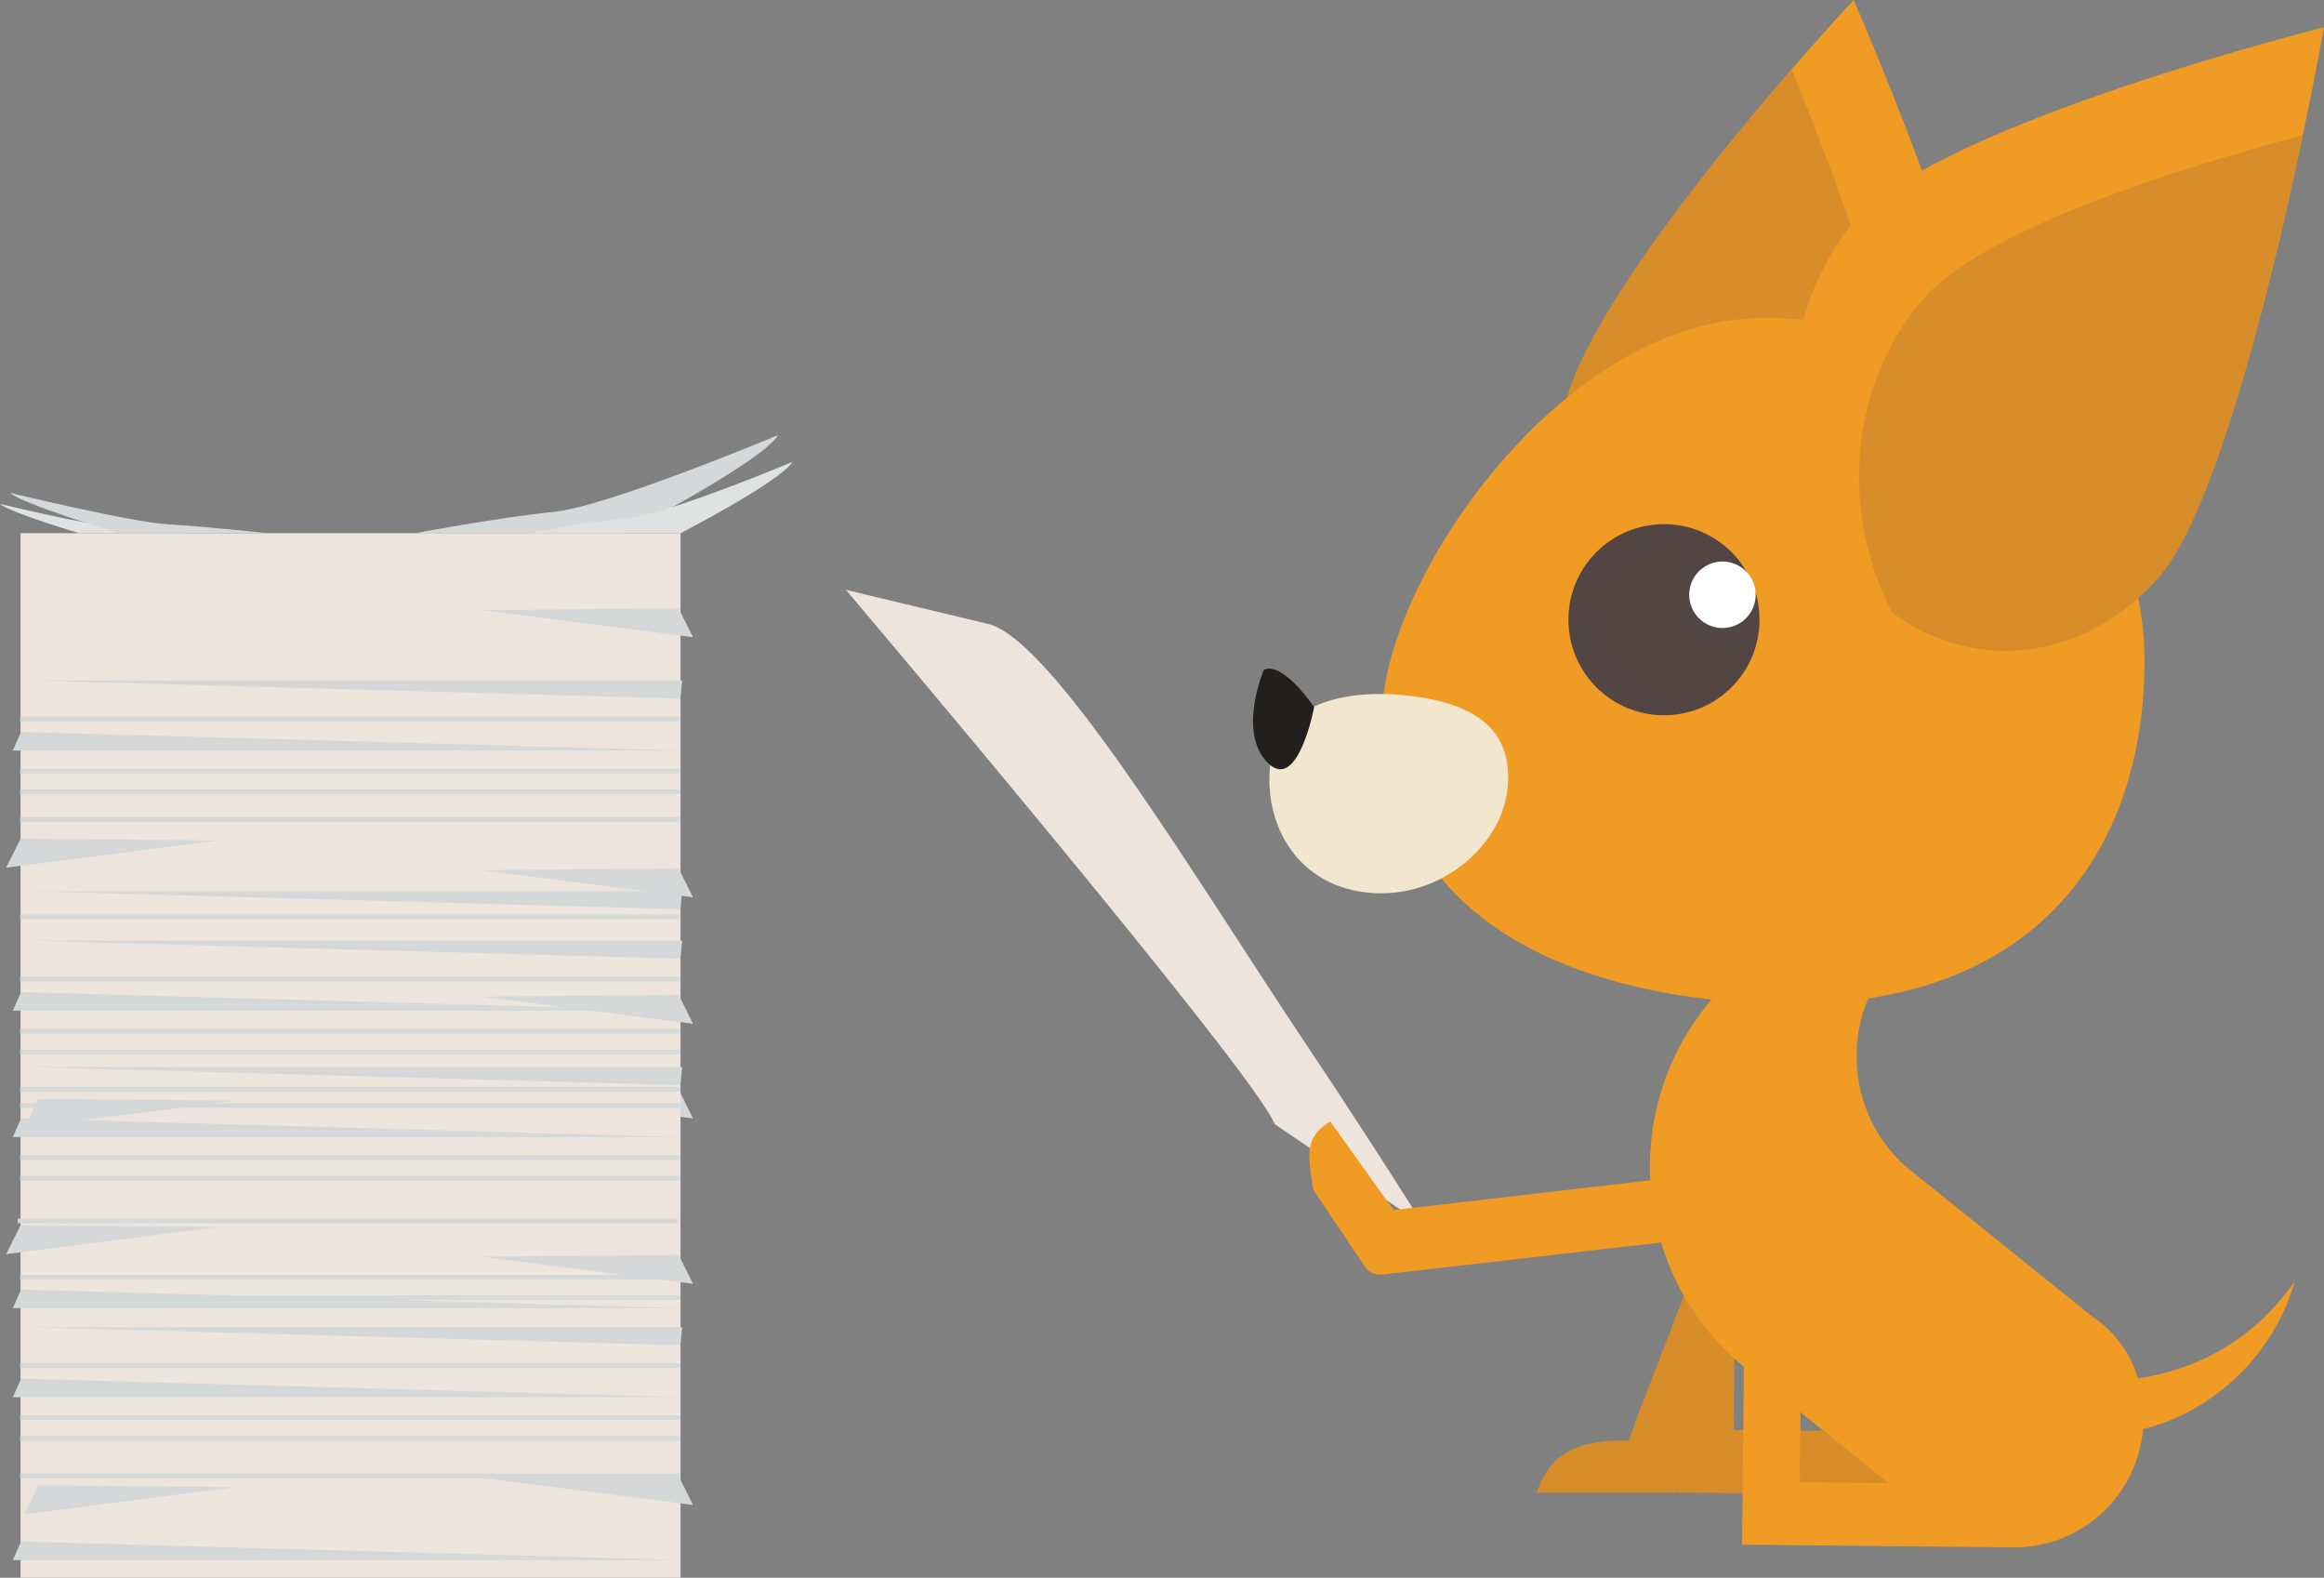<svg xmlns="http://www.w3.org/2000/svg" viewBox="0 0 1054.97 716"><rect x="0" y="0" width="1054.97" height="716" fill="#808080" stroke="none"/><defs><style>.cls-1{fill:#d78d29}.cls-2{fill:#f09b23}.cls-3{fill:#d4d8d8}.cls-4{fill:#ede5db}.cls-5{fill:#dee2e1}.cls-6{fill:#d0d5d4}.cls-7{fill:none;stroke:#d4d8d8;stroke-miterlimit:10;stroke-width:2.13px}</style></defs><g id="Layer_2" data-name="Layer 2"><g id="Reviews_Top" data-name="Reviews Top"><path class="cls-1" d="M787.28 619.12l-.23 29.88 98.48.75a14.29 14.29 0 11-.21 28.58l-98.48-.74-11.59-.09-14.25-.11.63-83H763a24.5 24.5 0 0124.28 24.73z"/><path class="cls-1" d="M739.43 653.73L743.2 643l35.49-91.86a14.29 14.29 0 0126.66 10.3l-35.49 91.86-4.17 10.8-5.16 13.33h-63l.49-1.27c4.89-12.63 12.81-23.04 41.41-22.43z"/><path class="cls-2" d="M1041.7 581.72l-5.9 7.35c-23.62 29.41-63.7 43.18-100.79 35.16l-17.71 22.06c53 18.36 108.7-11.88 124.4-64.57z"/><path class="cls-2" d="M951 598.34l-3-2.34-80.85-65c-27.94-22.44-32.58-64.86-10.14-92.8l16.53-20.58-41.17-33.07-57.86 72.05c-40.15 50-32 124.23 18 164.38l82.35 66.13 2.94 2.36a58.76 58.76 0 0082.19-9c20.07-25 17.2-63.59-9-82.19z"/><path class="cls-2" d="M817.3 642.77l-.3 29.89 98.48 1a14.29 14.29 0 11-.31 28.58l-98.47-1-11.59-.13-14.31-.11.88-83h1.37a24.51 24.51 0 0124.25 24.77z"/><path class="cls-3" d="M308.04 494.43l6.56 13.13-95.99-12.31 89.43-.82zM283.34 242s62.6-32.37 69.92-44.57c0 0-77.24 32.38-101.64 34.82S188.19 242 188.19 242z"/><path class="cls-4" d="M646.18 556.07s-21.84-35.14-51.78-79.88c-50.56-75.56-114.67-183.46-144.94-192.83L384 267.69S570.15 487.4 578.61 510.12z"/><path class="cls-2" d="M595.86 538.2a6.92 6.92 0 001.11 2.95l11.4 16.93 11.11 16.62a8.53 8.53 0 007.89 3.74l127.8-14.72a14.29 14.29 0 10-3.18-28.4l-119.34 13.82-28.81-40.25-1.14.76c-10.81 7.23-8.61 15.44-6.84 28.55z"/><path class="cls-4" transform="rotate(-180 159.125 479.525)" d="M9.33 241.97h299.59v475.1H9.33z"/><path class="cls-5" d="M308.92 242s45.48-23.52 50.8-32.38c0 0-56.11 23.52-73.84 25.29S239.79 242 239.79 242zM36 242s-32.23-9.69-36-13.33c0 0 39.74 9.66 52.3 10.39S84.94 242 84.94 242z"/><path class="cls-3" d="M309.68 308.82H13.52l295.34 8.21.82-8.21zM5.82 340.59h303.86L9.57 332.17l-3.75 8.42zM308.04 276.04l6.56 13.13-95.99-12.31 89.43-.82zM9.36 380.6l-6.57 13.13 95.99-12.31-89.42-.82z"/><path class="cls-6" d="M307.22 344.92H11.05"/><path class="cls-7" d="M308.6 326.29H9.13M308.6 349.94H9.13M308.6 359.33H9.13"/><path class="cls-3" d="M309.68 426.87H13.52l295.34 8.21.82-8.21zM309.68 404.42H13.52l295.34 8.21.82-8.21zM5.82 458.64h303.86L9.57 450.22l-3.75 8.42zM5.82 593.64h303.86L9.57 585.23l-3.75 8.41z"/><path class="cls-3" d="M308.04 394.09l6.56 13.12-95.99-12.3 89.43-.82zM17.48 498.65l-6.56 13.12 95.98-12.3-89.42-.82z"/><path class="cls-6" d="M307.22 462.97H11.05"/><path class="cls-7" d="M308.6 444.33H9.13M308.6 467.98H9.13M308.6 477.38H9.13M308.6 371.92H9.13M308.6 494.33H9.13"/><path class="cls-3" d="M308.04 669.85l6.56 13.12-95.99-12.3 89.43-.82zM309.68 484.24H13.52l295.34 8.2.82-8.2zM5.82 516.01h303.86L9.57 507.59l-3.75 8.42zM308.04 451.45l6.56 13.13-95.99-12.31 89.43-.82zM9.36 556.01l-6.57 13.13 95.99-12.3-89.42-.83z"/><path class="cls-6" d="M307.22 520.34H11.05"/><path class="cls-7" d="M308.6 501.7H9.13M308.6 416.08H9.13M308.6 588.89H9.13M308.6 525.35H9.13M308.6 534.74H9.13M308.6 579.64H9.13M307.55 554.06H8.09"/><path class="cls-3" d="M309.68 602.29H13.52l295.34 8.2.82-8.2zM5.82 634.05h303.86L9.57 625.64l-3.75 8.41zM5.82 707.98h303.86L9.57 699.56l-3.75 8.42zM308.04 569.5l6.56 13.13-95.99-12.31 89.43-.82zM17.48 674.06l-6.56 13.13 95.98-12.31-89.42-.82z"/><path class="cls-6" d="M307.22 638.38H11.05"/><path class="cls-7" d="M308.6 619.75H9.13M308.6 643.4H9.13M308.6 652.79H9.13M308.6 669.74H9.13"/><path class="cls-3" d="M54.09 242S9.76 228.67 4.58 223.66c0 0 54.7 13.3 72 14.31s44.93 4 44.93 4z"/><path class="cls-2" d="M909.1 231.57c-8.65 56.9-60 92.2-114.87 79S700.36 243.46 710 188C718.65 131.11 841.45 0 841.45 0s77.29 176.12 67.65 231.57z"/><path class="cls-1" d="M865.31 222.87c-7.21 47.41-46.13 80.53-93.43 81.21-44-20.67-69.37-69.07-62.16-116.48 5.77-37.93 66.94-113.94 103.61-156.13 22.88 56.44 59.1 152.53 51.98 191.4z"/><path class="cls-2" d="M627.57 329.52c6.59 89.69 88 122.3 173.38 125.89 123.13 5.18 172.55-69.66 172.55-155.58S896.24 144.24 801 144.24 623.29 271.26 627.57 329.52z"/><circle cx="755.35" cy="281.23" r="43.37" fill="#534543"/><circle cx="781.9" cy="269.91" r="15.09" fill="#fff"/><path d="M576.62 347c-3 25.37 10.69 54.16 43.54 58s61.09-20.86 64.07-46.24-11.48-39.12-44.33-43-60.3 5.85-63.28 31.24z" fill="#f2e6cf"/><path d="M596.55 320.92s-14-20.95-22.83-17c0 0-12.23 28.65 1.92 42.4 13.63 13.28 20.91-25.4 20.91-25.4z" fill="#221f1f"/><path class="cls-2" d="M842.93 99.09c-38.85 45.26-38.85 116.93 0 160.3s100.36 45.26 137.59 0c38.84-45.26 74.45-247 74.45-247s-173.19 43.33-212.04 86.7z"/><path class="cls-1" d="M872.16 136.81c-32.38 37.72-37.23 96.18-12.95 141.44 38.85 28.29 89 20.74 121.4-17 25.9-30.18 51.79-137.67 64.74-199.91-56.65 15.12-147.29 43.41-173.19 75.47z"/></g></g></svg>